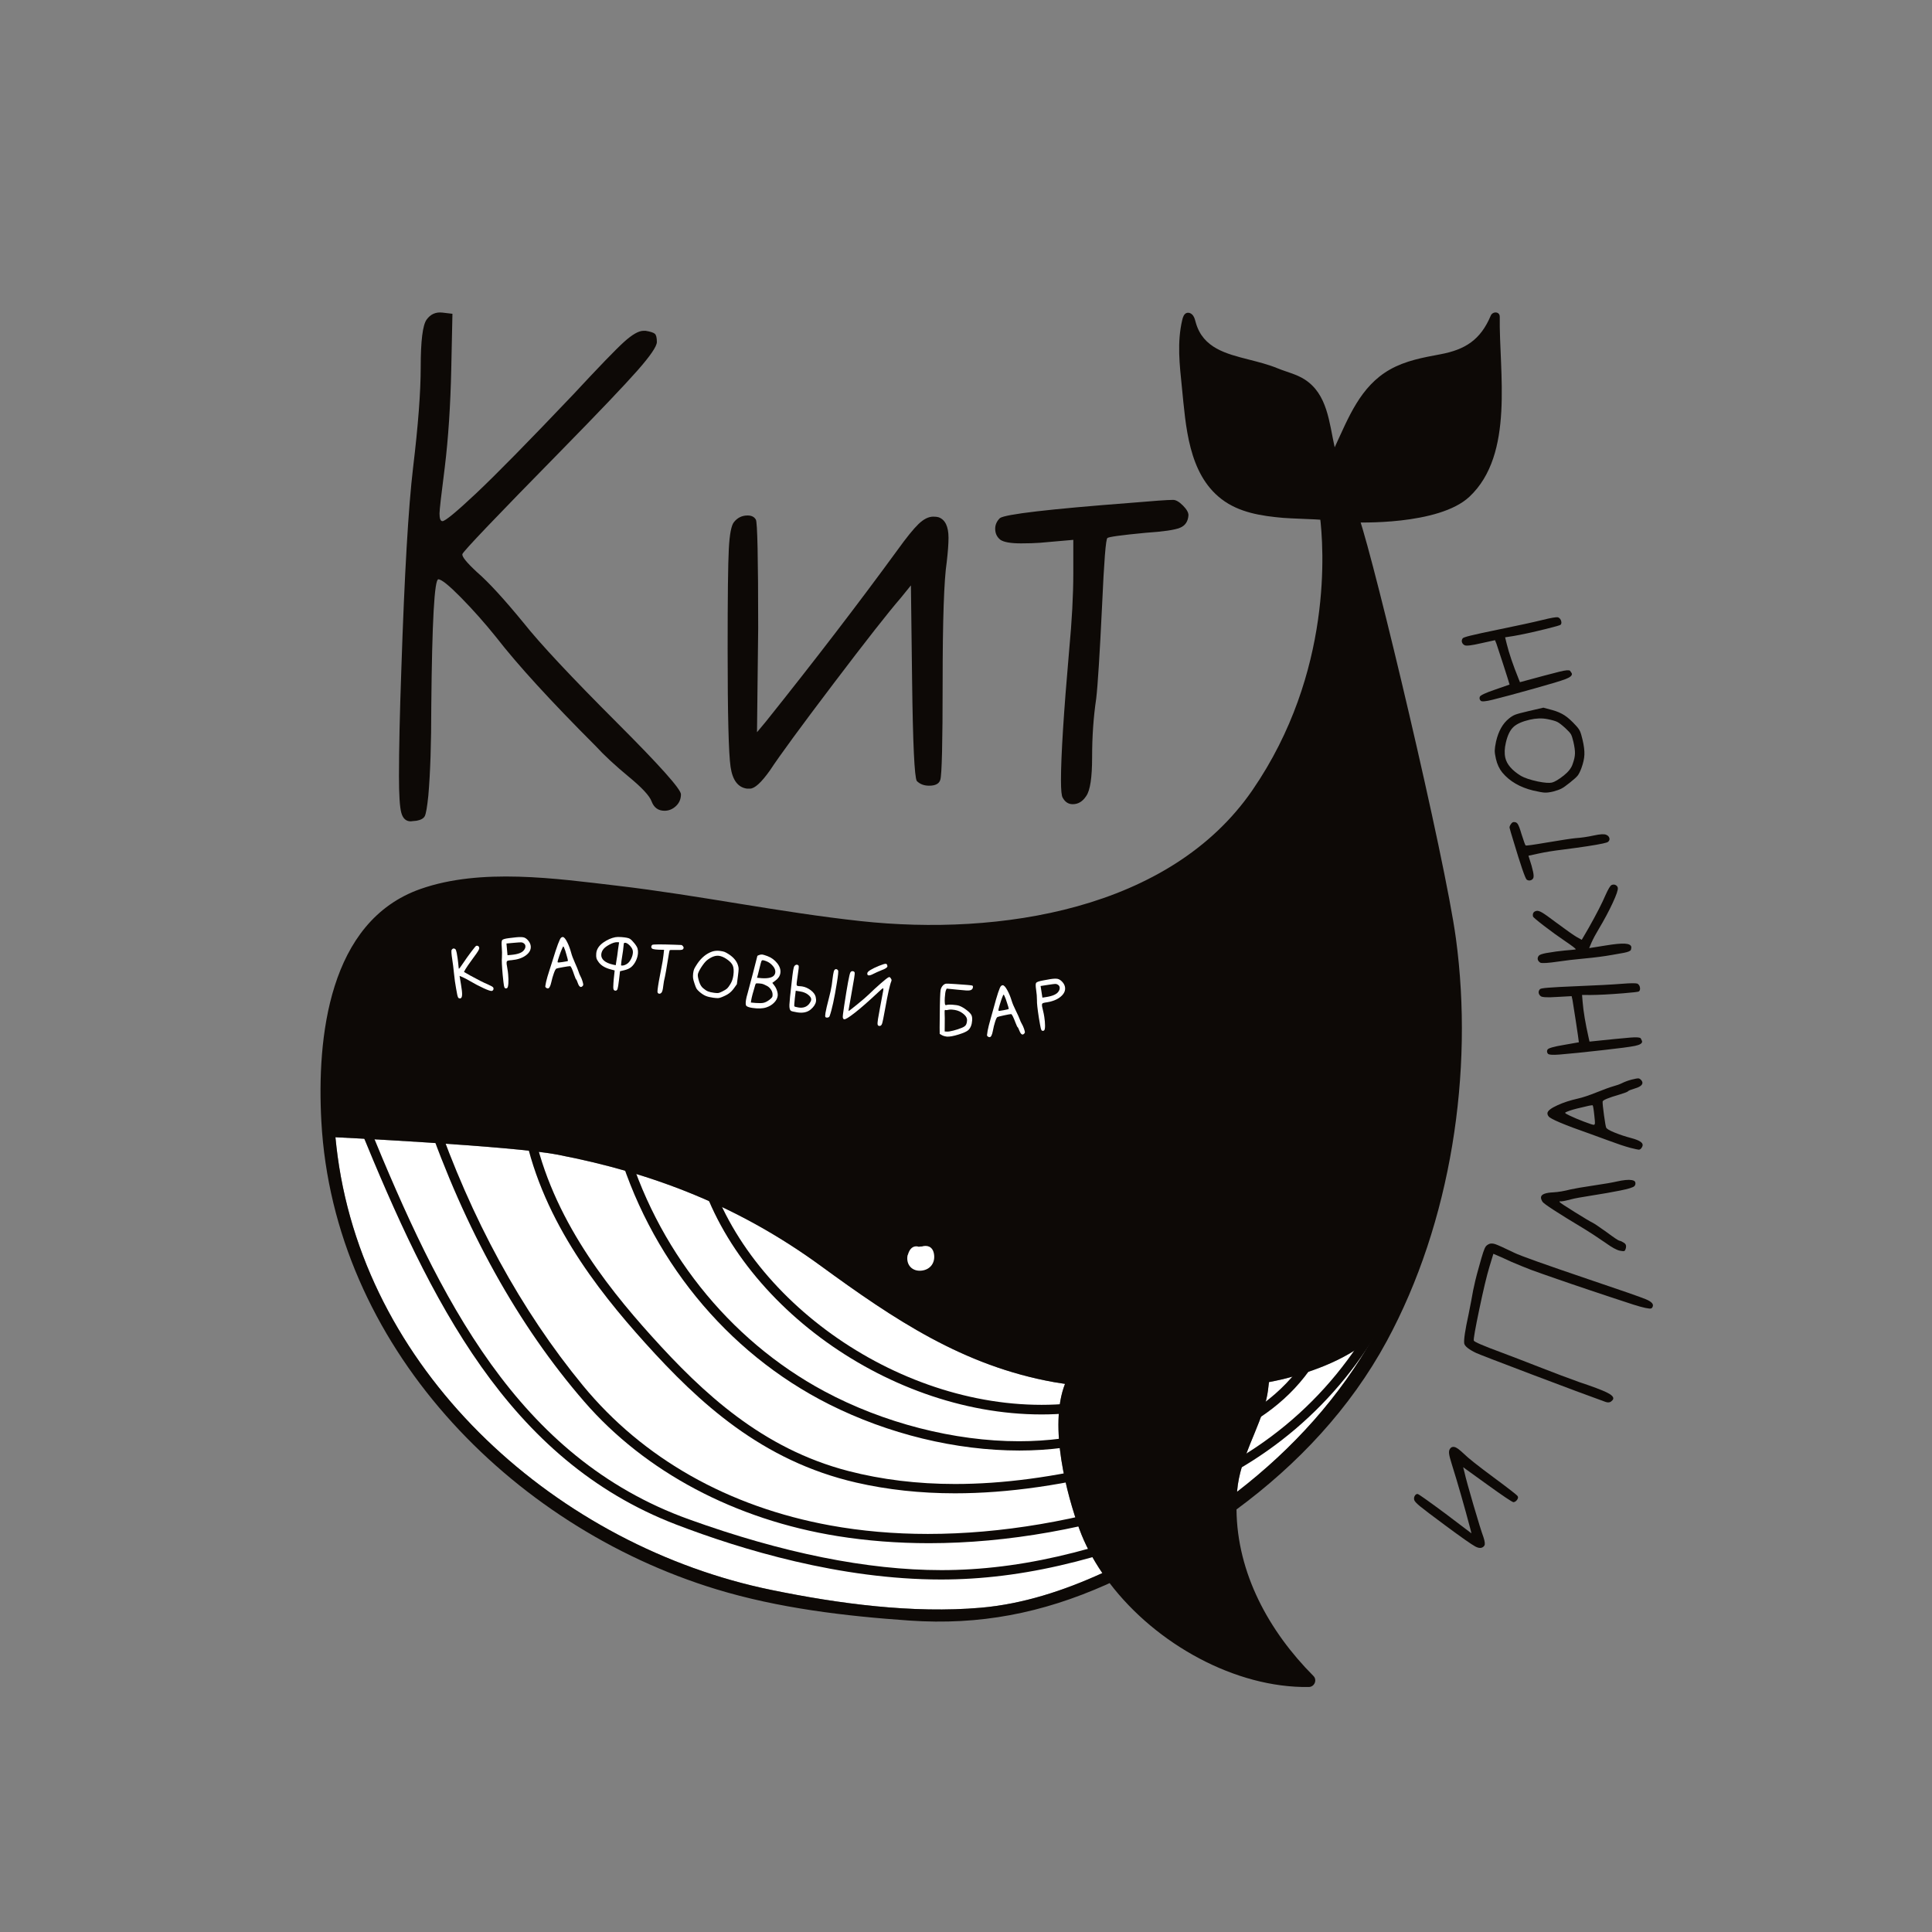 <?xml version="1.0" encoding="UTF-8" standalone="no"?> <svg xmlns:dc="http://purl.org/dc/elements/1.1/" xmlns:cc="http://creativecommons.org/ns#" xmlns:rdf="http://www.w3.org/1999/02/22-rdf-syntax-ns#" xmlns:svg="http://www.w3.org/2000/svg" xmlns="http://www.w3.org/2000/svg" viewBox="0 0 1889.76 1889.76" height="1889.76" width="1889.76" xml:space="preserve" id="svg2"><rect x="0" y="0" width="1889.76" height="1889.76" fill="#808080" stroke="none"/>  <defs id="defs6"> <clipPath id="clipPath18" clipPathUnits="userSpaceOnUse"> <path id="path16" d="M 0,1417.323 H 1417.323 V 0 H 0 Z"></path> </clipPath> </defs> <g transform="matrix(1.333,0,0,-1.333,0,1889.76)" id="g10"> <g id="g12"> <g clip-path="url(#clipPath18)" id="g14"> <g transform="translate(313.025,1183.114)" id="g20"> <path id="path22" style="fill:#0d0906;fill-opacity:1;fill-rule:nonzero;stroke:none" d="m 0,0 c 2.871,4.025 6.749,5.747 11.642,5.175 l 7.326,-0.863 -0.863,-40.521 c -0.578,-26.723 -2.156,-50.723 -4.741,-71.984 -2.585,-20.118 -3.878,-31.469 -3.878,-34.054 0,-3.739 0.711,-5.604 2.156,-5.604 2.003,0 10.197,6.749 24.567,20.261 14.656,13.793 38.508,38.074 71.56,72.847 18.677,20.113 31.034,32.904 37.067,38.365 6.039,5.456 10.779,8.189 14.228,8.189 h 1.721 c 3.449,-0.577 5.673,-1.292 6.685,-2.156 1.001,-0.858 1.509,-2.876 1.509,-6.033 0,-3.167 -4.745,-10.128 -14.227,-20.907 -9.481,-10.773 -28.306,-30.536 -56.469,-59.271 -47.418,-48.28 -71.412,-73.43 -71.985,-75.437 -0.582,-1.722 3.015,-6.181 10.774,-13.359 8.332,-7.188 19.684,-19.55 34.054,-37.073 12.071,-15.233 35.059,-39.805 68.97,-73.71 31.039,-31.04 46.554,-48.424 46.554,-52.158 0,-3.449 -1.224,-6.32 -3.661,-8.623 -2.447,-2.299 -5.249,-3.449 -8.406,-3.449 -4.602,0 -7.76,2.304 -9.486,6.897 -1.441,4.03 -7.045,10.063 -16.812,18.104 -10.059,8.337 -18.105,15.801 -24.138,22.417 -33.052,33.042 -57.481,59.769 -73.282,80.178 -8.337,10.344 -16.886,19.969 -25.647,28.878 -8.771,8.904 -14.301,13.364 -16.595,13.364 -2.876,0 -4.603,-31.034 -5.175,-93.108 0,-27.305 -0.72,-49.144 -2.156,-65.522 -0.858,-8.332 -1.721,-13.363 -2.584,-15.085 -0.864,-1.727 -2.876,-2.871 -6.034,-3.448 -0.582,0 -1.366,-0.069 -2.373,-0.217 -1.011,-0.143 -1.657,-0.217 -1.938,-0.217 -3.449,0 -5.752,2.086 -6.897,6.25 -1.154,4.168 -1.726,13.147 -1.726,26.94 0,19.54 0.572,45.547 1.726,78.022 2.294,69.833 5.17,119.258 8.623,148.285 3.73,31.039 5.599,55.611 5.599,73.715 0,19.249 1.436,30.887 4.312,34.912"></path> </g> <g transform="translate(538.668,1034.689)" id="g24"> <path id="path26" style="fill:#0d0906;fill-opacity:1;fill-rule:nonzero;stroke:none" d="m 0,0 c 2.585,3.157 5.885,4.741 9.916,4.741 2.871,0 4.883,-1.012 6.033,-3.019 1.144,-1.441 1.726,-28.02 1.726,-79.744 l -0.863,-76.301 6.467,7.76 c 35.627,44.541 67.816,86.497 96.556,125.869 6.606,9.195 11.781,15.588 15.52,19.184 3.729,3.587 7.326,5.387 10.774,5.387 1.727,0 3.019,-0.148 3.882,-0.429 4.884,-1.726 7.326,-6.758 7.326,-15.09 0,-4.312 -0.429,-10.202 -1.292,-17.671 -2.013,-13.22 -3.02,-42.676 -3.02,-88.367 0,-44.26 -0.577,-68.111 -1.721,-71.56 -0.864,-2.875 -3.596,-4.306 -8.189,-4.306 -3.74,0 -6.759,1.144 -9.052,3.448 -1.727,2.866 -2.876,27.438 -3.449,73.711 l -0.863,69.828 -7.331,-9.052 c -9.2,-10.631 -25.721,-31.681 -49.568,-63.149 -23.856,-31.468 -39.376,-52.661 -46.558,-63.583 -6.325,-8.909 -11.204,-13.359 -14.657,-13.359 H 9.486 c -6.615,0.858 -10.635,6.176 -12.071,15.949 -1.44,9.763 -2.156,38.503 -2.156,86.211 0,38.217 0.281,62.784 0.864,73.711 C -3.305,-8.914 -2.013,-2.304 0,0"></path> </g> <g transform="translate(829.832,1048.697)" id="g28"> <path id="path30" style="fill:#0d0906;fill-opacity:1;fill-rule:nonzero;stroke:none" d="m 0,0 c 16.659,1.436 26.866,2.156 30.605,2.156 h 0.429 c 2.008,0 4.376,-1.367 7.114,-4.095 2.728,-2.733 4.094,-5.106 4.094,-7.113 -0.291,-4.598 -2.372,-7.691 -6.25,-9.265 -3.882,-1.583 -12.288,-2.802 -25.218,-3.665 -18.105,-1.727 -27.448,-3.019 -28.02,-3.882 -1.15,-0.578 -2.442,-16.96 -3.878,-49.139 -1.726,-35.928 -3.167,-58.773 -4.311,-68.541 -2.013,-13.507 -3.019,-27.877 -3.019,-43.106 0,-14.942 -1.441,-24.428 -4.307,-28.449 -2.59,-4.025 -5.895,-6.033 -9.915,-6.033 -3.168,0 -5.604,1.573 -7.331,4.741 -0.858,1.144 -1.293,5.456 -1.293,12.929 0,17.819 2.008,49.716 6.039,95.698 2.002,21.262 3.014,40.086 3.014,56.469 v 24.138 l -24.572,-2.156 c -3.735,-0.286 -8.337,-0.429 -13.793,-0.429 -7.474,0 -12.501,0.863 -15.086,2.585 -2.585,2.008 -3.877,4.741 -3.877,8.189 0,2.871 1.144,5.456 3.448,7.76 C -92.106,-8.337 -60.066,-4.598 0,0"></path> </g> <g transform="translate(907.753,323.023)" id="g32"> <path id="path34" style="fill:#ffffff;fill-opacity:1;fill-rule:nonzero;stroke:none" d="m 0,0 c 0.018,0.25 0.018,0.493 0.043,0.741 2.165,24.566 15.875,44.021 21.478,67.386 0.945,3.927 1.454,8.107 1.88,12.35 3.276,0.693 6.588,1.268 9.827,2.064 23.631,5.803 49.48,15.561 67.423,32.077 C 75.438,69.735 41.242,31.843 0,0"></path> </g> <g transform="translate(719.852,237.962)" id="g36"> <path id="path38" style="fill:#ffffff;fill-opacity:1;fill-rule:nonzero;stroke:none" d="m 0,0 c -50.201,-4.396 -104.623,2.943 -153.828,13.032 -155.494,31.889 -296.359,156.445 -318.27,318.189 -0.61,4.506 -1.147,9.194 -1.618,14.002 0,0 128.746,-6.263 162.461,-12.688 71.703,-13.665 134.629,-38.609 193.719,-81.728 53.809,-39.264 104.455,-73.413 171.327,-85.335 2.591,-0.461 5.238,-0.81 7.847,-1.233 C 49.419,132.969 63.17,82.369 72.129,57.805 76.233,46.56 82.03,35.709 89.036,25.404 60.556,12.41 30.604,2.682 0,0"></path> </g> <g transform="translate(907.753,323.023)" id="g40"> <path id="path42" style="fill:#0d0906;fill-opacity:1;fill-rule:nonzero;stroke:none" d="m 0,0 c 0.018,0.25 0.018,0.493 0.043,0.741 2.165,24.566 15.875,44.021 21.478,67.386 0.945,3.927 1.454,8.107 1.88,12.35 3.276,0.693 6.588,1.268 9.827,2.064 23.631,5.803 49.48,15.561 67.423,32.077 C 75.438,69.735 41.242,31.843 0,0 m -187.901,-85.062 c -50.201,-4.395 -104.623,2.943 -153.828,13.033 -155.494,31.888 -296.359,156.444 -318.27,318.189 -0.61,4.505 -1.147,9.193 -1.619,14.001 0,0 128.747,-6.263 162.462,-12.688 71.703,-13.665 134.629,-38.609 193.719,-81.728 53.809,-39.264 104.455,-73.413 171.327,-85.335 2.591,-0.461 5.238,-0.81 7.847,-1.233 -12.219,-31.27 1.532,-81.87 10.49,-106.433 4.105,-11.246 9.902,-22.097 16.908,-32.402 -28.48,-12.994 -58.432,-22.722 -89.036,-25.404 M 11.292,514.895 c -60.595,-88.184 -186.205,-107.085 -287.241,-96.163 -59.802,6.466 -118.756,18.932 -178.49,25.944 -45.518,5.345 -100.365,13.251 -144.744,-2.338 -67.562,-23.731 -76.123,-109.312 -72.763,-170.603 8.958,-163.451 137.725,-296.936 289.803,-343.258 45.579,-13.881 94.399,-19.7 141.796,-22.974 51.506,-3.558 97.144,5.398 144.25,26.305 0.86,0.381 1.712,0.802 2.568,1.188 34.154,-44.921 92.582,-77.09 146.207,-76.236 4.085,0.065 6.278,5.148 3.348,8.088 -32.722,32.851 -56.04,75.478 -56.452,122.185 44.834,33.045 83.462,74.065 110.175,123.346 47.3,87.271 64.068,197.676 50.839,295.572 -8.046,59.522 -59.57,275.818 -71.047,308.765 l -28.753,1.147 c 2.74,-21.846 9.945,-114.468 -49.496,-200.968"></path> </g> <g transform="translate(1078.232,1053.169)" id="g44"> <path id="path46" style="fill:#0d0906;fill-opacity:1;fill-rule:nonzero;stroke:none" d="m 0,0 c 33.304,31.2 21.663,91.787 22.268,132.009 0.062,4.1 -5.231,4.154 -6.602,0.894 C 8.172,115.13 -3.027,107.961 -21.328,104.536 -34.072,102.151 -46.762,99.86 -58.213,93.411 -80.145,81.054 -88.786,57.926 -98.86,36.264 c -4.094,18.307 -5.236,39.142 -22.214,49.919 -5.958,3.782 -12.967,5.313 -19.448,7.975 -6.936,2.852 -14.24,4.684 -21.488,6.542 -16.342,4.193 -33.39,8.331 -38.711,26.889 -0.512,1.794 -0.899,3.677 -1.953,5.216 -1.053,1.54 -3.02,2.653 -4.79,2.055 -2.003,-0.68 -2.764,-3.057 -3.249,-5.115 -3.903,-16.508 -1.933,-33.012 -0.243,-49.597 2.86,-28.056 4.618,-63.001 28.924,-81.777 12.973,-10.024 29.377,-12.453 45.24,-13.866 5.473,-0.488 24.48,-1.007 29.956,-1.519 0,0 0.212,-1.194 0.488,-3.413 l 20.4,-0.815 c -0.395,1.124 -0.743,2.052 -0.995,2.548 C -82.268,-19.062 -22.45,-21.038 0,0"></path> </g> <g transform="translate(685.309,497.733)" id="g48"> <path id="path50" style="fill:#ffffff;fill-opacity:1;fill-rule:nonzero;stroke:none" d="m 0,0 c -0.984,5.326 -4.962,6.46 -8.863,5.29 -0.745,0.022 -1.5,-0.037 -2.247,-0.206 -0.68,0.224 -1.384,0.357 -2.13,0.319 -3.293,-0.168 -4.999,-3.143 -5.808,-6.003 -0.162,-0.266 -0.301,-0.564 -0.363,-0.944 -1.088,-6.66 3.486,-11.616 10.28,-10.895 C -2.53,-11.738 1.19,-6.436 0,0"></path> </g> <g transform="translate(690.502,258.658)" id="g52"> <path id="path54" style="fill:#0d0906;fill-opacity:1;fill-rule:nonzero;stroke:none" d="m 0,0 c -73.847,0 -146.463,21.939 -194.382,40.338 -123.72,47.524 -180.323,164.614 -231.965,290.681 -0.4,0.964 -0.369,1.795 0.089,2.474 0.57,0.85 1.769,1.402 3.057,1.402 0.794,0 2.722,-0.229 3.592,-2.34 51.623,-126.036 108.411,-242.93 234.611,-288.398 68.658,-24.73 130.97,-37.273 185.209,-37.273 1.763,0 3.519,0.012 5.277,0.038 59.231,0.906 120.522,16.552 198.747,50.742 0.508,0.221 1.022,0.335 1.529,0.335 1.96,0 3.521,-1.675 3.845,-3.228 0.196,-0.92 0.064,-2.164 -1.63,-2.907 C 128.079,16.934 65.62,0.952 5.45,0.044 3.636,0.012 1.822,0 0,0"></path> </g> <g transform="translate(681.697,285.298)" id="g56"> <path id="path58" style="fill:#0d0906;fill-opacity:1;fill-rule:nonzero;stroke:none" d="m 0,0 c -23.018,0 -45.585,1.75 -67.079,5.195 -75.166,12.061 -141.204,47.132 -185.943,98.743 -48.401,55.835 -87.494,126.219 -116.203,209.196 -0.356,1.021 -0.273,1.903 0.241,2.632 0.616,0.858 1.816,1.416 3.065,1.416 0.761,0 2.62,-0.229 3.363,-2.38 26.62,-76.898 63.17,-143.906 108.638,-199.159 44.036,-53.52 106.788,-88.997 181.478,-102.6 22.783,-4.148 46.859,-6.249 71.564,-6.249 53.678,0 110.384,9.632 168.542,28.619 70.65,23.074 126.309,69.033 160.954,132.894 0.749,1.383 1.82,1.675 2.589,1.675 1.274,0 2.638,-0.8 3.311,-1.935 0.425,-0.711 0.767,-1.86 0,-3.286 C 300.712,102.453 245.047,55.151 177.778,31.568 118.885,10.918 57.409,0 0.006,0 Z"></path> </g> <g transform="translate(700.704,321.904)" id="g60"> <path id="path62" style="fill:#0d0906;fill-opacity:1;fill-rule:nonzero;stroke:none" d="m 0,0 c -25.294,0 -49.631,2.639 -72.344,7.854 -69.356,15.9 -115.472,58.654 -154.972,102.479 -35.527,39.424 -77.825,93.287 -89.663,160.454 -0.247,1.402 0.267,2.373 0.743,2.943 0.767,0.914 1.973,1.479 3.158,1.479 0.844,0 2.316,-0.305 2.672,-2.348 11.673,-66.215 53.089,-118.987 87.861,-157.566 37.59,-41.702 81.1,-82.552 144.422,-98.946 24.355,-6.311 50.665,-9.509 78.205,-9.509 35.027,0 72.567,4.986 114.755,15.244 68.29,16.597 127.032,35.433 154.293,98.032 0.489,1.129 1.262,1.701 2.29,1.701 1.181,0 2.475,-0.761 3.217,-1.904 0.508,-0.761 0.964,-1.998 0.293,-3.533 C 247.807,54.086 190.602,34.603 129.372,18.645 81.257,6.097 38.942,0 0.006,0 Z"></path> </g> <g transform="translate(748.013,353.295)" id="g64"> <path id="path66" style="fill:#0d0906;fill-opacity:1;fill-rule:nonzero;stroke:none" d="m 0,0 c -46.567,0 -96.192,12.067 -139.726,33.968 -75.421,37.939 -132.367,107.953 -156.234,192.092 -0.305,1.065 -0.158,1.991 0.418,2.766 0.667,0.876 1.878,1.44 3.09,1.44 0.737,0 2.519,-0.235 3.135,-2.392 22.515,-79.392 75.757,-146.578 146.07,-184.332 C -99.782,20.2 -47.69,6.814 -0.329,6.814 c 42.716,0 81.226,10.754 111.373,31.099 0.585,0.394 1.168,0.597 1.738,0.597 1.282,0 2.513,-1.071 2.983,-2.607 0.177,-0.597 0.621,-2.658 -1.396,-4.016 C 83.466,11.028 43.916,0 0.014,0 Z"></path> </g> <g transform="translate(764.21,379.776)" id="g68"> <path id="path70" style="fill:#0d0906;fill-opacity:1;fill-rule:nonzero;stroke:none" d="m 0,0 c -115.631,0.006 -232.32,87.152 -254.81,190.29 -0.235,1.091 -0.026,2.087 0.615,2.881 0.723,0.9 1.922,1.458 3.121,1.458 0.876,0 2.411,-0.303 2.861,-2.378 C -226.318,91.865 -112.623,7.055 0.064,7.055 h 0.02 c 27.064,0 52.505,4.911 75.598,14.598 0.45,0.19 0.876,0.286 1.268,0.286 1.466,0 2.259,-1.357 2.494,-2.525 0.33,-1.637 -0.235,-3.667 -2.239,-4.505 C 53.61,5.012 27.643,0 0.02,0 Z"></path> </g> <g transform="translate(1037.732,317.057)" id="g72"> <path id="path74" style="fill:#0d0906;fill-opacity:1;fill-rule:nonzero;stroke:none" d="M 0,0 C -0.312,1.24 -0.097,2.365 0.655,3.38 1.191,4.101 1.82,4.422 2.541,4.339 3.117,4.356 9.917,-0.448 22.942,-10.089 l 19.052,-14.44 -0.748,3.077 c -4.576,17.272 -9.143,33.198 -13.702,47.77 -1.081,3.38 -1.727,5.873 -1.934,7.486 -0.211,1.605 0.009,2.849 0.651,3.715 0.321,0.435 0.598,0.734 0.831,0.896 1.345,0.91 3.068,0.589 5.165,-0.967 1.086,-0.8 2.488,-2.009 4.207,-3.617 C 39.418,30.859 46.649,25.118 58.153,16.599 69.301,8.352 75.196,3.763 75.85,2.831 76.413,2.079 76.268,1.121 75.411,-0.035 74.712,-0.976 73.864,-1.521 72.857,-1.67 71.811,-1.569 65.41,2.717 53.651,11.196 L 35.905,23.997 36.82,20.463 c 0.962,-4.299 3.182,-12.383 6.664,-24.252 3.477,-11.873 5.921,-19.729 7.332,-23.571 1.064,-3.253 1.275,-5.314 0.633,-6.185 l -0.4,-0.54 c -1.45,-1.504 -3.539,-1.526 -6.268,-0.066 -2.726,1.455 -10.098,6.633 -22.107,15.526 C 13.051,-11.504 6.915,-6.853 4.273,-4.673 1.631,-2.492 0.207,-0.936 0,0"></path> </g> <g transform="translate(1085.313,488.337)" id="g76"> <path id="path78" style="fill:#0d0906;fill-opacity:1;fill-rule:nonzero;stroke:none" d="m 0,0 c 1.279,4.699 2.277,8.115 2.989,10.251 0.765,2.308 1.433,3.816 2.005,4.528 0.571,0.712 1.411,1.31 2.518,1.793 1.196,0.458 2.691,0.387 4.484,-0.211 1.794,-0.597 6.493,-2.734 14.093,-6.404 4.33,-2.106 22.221,-8.489 53.683,-19.158 24.401,-8.22 38.582,-13.156 42.538,-14.805 3.956,-1.653 5.693,-3.345 5.214,-5.081 -0.031,-0.088 -0.062,-0.172 -0.088,-0.255 -0.255,-0.77 -0.655,-1.258 -1.196,-1.455 -0.541,-0.198 -1.943,-0.062 -4.207,0.404 -2.264,0.47 -5.218,1.288 -8.862,2.453 -3.644,1.169 -9.095,2.963 -16.357,5.376 L 80.8,-17.227 c -2.818,0.936 -7.297,2.453 -13.429,4.545 -6.137,2.088 -10.075,3.446 -11.812,4.075 -1.736,0.624 -4.668,1.644 -8.796,3.068 -4.128,1.424 -6.967,2.44 -8.519,3.051 -1.552,0.611 -3.794,1.499 -6.73,2.668 -2.932,1.165 -5.495,2.233 -7.684,3.2 -2.194,0.968 -4.642,2.093 -7.346,3.372 L 10.502,9.315 7.561,-0.382 C 5.627,-6.761 3.174,-17.043 0.202,-31.237 c -2.971,-14.194 -4.33,-21.9 -4.07,-23.122 0.255,-0.941 7.103,-3.886 20.541,-8.836 6.832,-2.563 16.023,-6.097 27.567,-10.603 11.548,-4.51 21.307,-8.189 29.276,-11.033 9.821,-3.271 16.551,-5.794 20.182,-7.574 3.626,-1.776 5.2,-3.394 4.716,-4.845 -0.197,-0.597 -0.738,-1.226 -1.622,-1.881 -0.998,-0.712 -2.303,-0.796 -3.925,-0.255 -11.276,4.04 -29.255,10.739 -53.942,20.098 -24.682,9.359 -38.31,14.607 -40.872,15.746 -5.407,2.558 -8.383,4.879 -8.928,6.959 -0.427,2.703 0.641,9.89 3.2,21.566 0.681,3.187 1.327,6.483 1.938,9.886 0.611,3.402 1.073,5.925 1.385,7.578 0.317,1.653 0.826,3.974 1.539,6.963 C -2.106,-7.6 -1.165,-4.071 0,0"></path> </g> <g transform="translate(1131.848,535.851)" id="g80"> <path id="path82" style="fill:#0d0906;fill-opacity:1;fill-rule:nonzero;stroke:none" d="m 0,0 c -0.862,1.42 -1.218,2.576 -1.073,3.464 0.339,2.04 3.359,3.187 9.056,3.433 3.684,0.216 7.908,0.932 12.669,2.154 3.037,0.686 8.62,1.635 16.757,2.853 8.136,1.209 13.82,2.189 17.047,2.936 4.928,1.104 8.589,1.46 10.985,1.064 1.688,-0.277 2.594,-0.883 2.712,-1.815 0.194,-1.038 -0.039,-1.908 -0.703,-2.62 C 66.562,10.519 63.054,9.434 56.917,8.207 50.79,6.981 43.884,5.772 36.2,4.576 28.525,3.376 23.535,2.462 21.245,1.838 16.761,0.659 14.075,0.145 13.188,0.29 c -0.708,0.119 -0.88,-0.083 -0.51,-0.598 0.373,-0.518 4.092,-2.98 11.169,-7.385 7.073,-4.404 11.377,-6.963 12.902,-7.666 1.35,-0.681 4.757,-2.976 10.225,-6.888 5.53,-4.106 8.691,-6.225 9.491,-6.357 0.888,-0.145 1.991,-0.646 3.31,-1.503 1.244,-0.752 1.749,-1.838 1.516,-3.258 l -0.109,-0.668 c -0.22,-0.787 -0.427,-1.323 -0.607,-1.609 -0.185,-0.29 -0.444,-0.474 -0.778,-0.558 -0.334,-0.083 -0.901,-0.057 -1.697,0.075 l -1.2,0.198 c -2.308,0.382 -5.992,2.4 -11.047,6.062 -6.312,4.325 -11.332,7.618 -15.069,9.877 C 11.271,-8.286 1.011,-1.626 0,0"></path> </g> <g transform="translate(1160.258,604.963)" id="g84"> <path id="path86" style="fill:#0d0906;fill-opacity:1;fill-rule:nonzero;stroke:none" d="m 0,0 c -4.453,-0.989 -7.873,-1.978 -10.256,-2.958 -1.006,-0.414 -1.516,-0.708 -1.525,-0.888 -0.013,-0.361 1.174,-1.082 3.561,-2.172 2.655,-1.279 6.022,-2.699 10.101,-4.26 4.08,-1.564 6.524,-2.36 7.337,-2.395 0.536,-0.022 0.826,0.461 0.866,1.45 0.026,0.629 -0.123,2.44 -0.453,5.425 C 9.113,-0.822 8.673,1.675 8.313,1.692 7.323,1.732 4.554,1.169 0,0 m -23.913,-6.462 c -0.598,0.747 -0.884,1.525 -0.853,2.334 0.07,1.706 2.584,3.68 7.539,5.913 4.132,1.903 9.064,3.503 14.792,4.804 3.455,0.756 8.044,2.286 13.768,4.576 5.727,2.286 9.728,3.746 12.005,4.379 2.641,0.703 4.927,1.529 6.857,2.488 1.934,0.958 4.22,1.789 6.862,2.492 2.457,0.62 4.088,0.915 4.901,0.884 0.629,-0.027 1.288,-0.413 1.979,-1.161 0.69,-0.751 1.019,-1.486 0.993,-2.202 -0.066,-1.622 -1.969,-2.985 -5.71,-4.097 -2.919,-0.87 -4.524,-1.525 -4.809,-1.965 -0.29,-0.439 -2.392,-1.253 -6.317,-2.448 -8.207,-2.37 -12.33,-4.093 -12.375,-5.17 -0.052,-1.349 0.286,-4.677 1.016,-9.979 0.73,-5.297 1.262,-8.316 1.591,-9.051 0.326,-0.914 2.392,-2.145 6.203,-3.697 3.811,-1.551 7.943,-2.914 12.401,-4.088 5.53,-1.485 8.251,-3.173 8.176,-5.059 -0.031,-0.721 -0.378,-1.521 -1.046,-2.392 -0.567,-0.699 -1.209,-1.033 -1.93,-1.002 -0.453,0.018 -2.462,0.457 -6.031,1.328 -4.277,1.16 -9.588,2.932 -15.935,5.31 -6.343,2.374 -10.717,3.969 -13.117,4.787 -19.276,6.73 -29.598,11.069 -30.96,13.016"></path> </g> <g transform="translate(1130.621,686.651)" id="g88"> <path id="path90" style="fill:#0d0906;fill-opacity:1;fill-rule:nonzero;stroke:none" d="m 0,0 c -0.958,0.734 -1.486,1.64 -1.574,2.717 -0.07,0.896 0.268,1.736 1.016,2.523 0.422,0.391 2.382,0.734 5.881,1.015 4.577,0.37 11.232,0.721 19.962,1.068 15.759,0.638 27.18,1.24 34.266,1.812 C 65.837,9.64 69.626,9.675 70.923,9.24 72.066,8.519 72.694,7.438 72.809,6.005 72.905,4.835 72.611,4 71.929,3.495 71.411,3.183 67.564,2.739 60.386,2.158 50.605,1.372 42.644,0.954 36.508,0.91 l -6.238,0.04 0.404,-4.981 c 0.572,-7.091 2.049,-15.913 4.436,-26.467 l 0.633,-2.792 18.273,1.877 c 3.491,0.369 7.438,0.734 11.834,1.09 4.488,0.361 6.985,0.159 7.499,-0.615 0.642,-1.213 0.972,-1.952 0.994,-2.224 0.114,-1.433 -1.627,-2.524 -5.223,-3.266 -3.6,-0.743 -11.442,-1.781 -23.526,-3.113 -13.873,-1.573 -24.489,-2.655 -31.848,-3.248 -5.117,-0.409 -7.979,-0.189 -8.59,0.664 -0.703,0.936 -0.782,1.921 -0.237,2.962 0.55,1.038 4.431,2.163 11.649,3.376 l 11.354,2 -0.008,0.137 c -0.101,1.253 -0.871,6.567 -2.304,15.935 -1.433,9.367 -2.215,14.361 -2.356,14.985 L 22.621,0.062 12.102,-0.514 C 5.095,-0.989 1.064,-0.818 0,0"></path> </g> <g transform="translate(1130.217,711.294)" id="g92"> <path id="path94" style="fill:#0d0906;fill-opacity:1;fill-rule:nonzero;stroke:none" d="m 0,0 c -1.055,0.712 -1.666,1.512 -1.837,2.396 -0.189,0.971 0.092,1.894 0.835,2.773 0.606,0.669 2.365,1.284 5.284,1.851 0.707,0.136 3.195,0.528 7.473,1.174 1.872,0.268 3.916,0.505 6.123,0.703 2.211,0.198 3.987,0.361 5.341,0.484 1.349,0.123 2.202,0.22 2.554,0.29 0.18,0.035 0.259,0.097 0.242,0.185 -0.101,0.527 -2.581,2.43 -7.434,5.71 -5.275,3.565 -10.554,7.38 -15.834,11.447 -5.283,4.066 -7.974,6.36 -8.079,6.892 -0.444,2.299 0.439,3.662 2.646,4.088 0.976,0.189 2.37,-0.25 4.181,-1.323 1.811,-1.068 5.081,-3.393 9.807,-6.972 8.035,-5.96 13.187,-9.596 15.456,-10.897 l 3.692,-2.035 5.06,8.682 c 5.802,10.295 9.926,18.339 12.383,24.133 1.987,4.418 3.437,6.857 4.361,7.31 0.158,0.123 0.501,0.238 1.033,0.339 0.795,0.153 1.56,0.004 2.29,-0.453 0.73,-0.453 1.169,-1.077 1.323,-1.873 0.277,-1.415 -0.976,-5.121 -3.758,-11.112 -2.783,-5.996 -6.216,-12.419 -10.3,-19.259 -2.088,-3.433 -3.837,-6.708 -5.253,-9.82 l -1.692,-4.044 12.009,1.912 c 6.488,1.073 11.192,1.525 14.111,1.358 2.923,-0.167 4.519,-0.958 4.791,-2.369 C 66.896,11.126 66.804,10.418 66.531,9.451 66.246,8.572 64.509,7.82 61.327,7.205 58.324,6.625 55.577,6.137 53.084,5.745 46.965,4.651 40.059,3.75 32.358,3.038 24.652,2.321 18.401,1.591 13.592,0.844 5.745,-0.308 1.213,-0.589 0,0"></path> </g> <g transform="translate(1110.44,800.873)" id="g96"> <path id="path98" style="fill:#0d0906;fill-opacity:1;fill-rule:nonzero;stroke:none" d="m 0,0 c -1.547,5.007 -2.448,8.08 -2.699,9.223 l -0.026,0.136 c -0.137,0.611 0.123,1.428 0.778,2.448 0.655,1.016 1.288,1.592 1.903,1.728 1.429,0.215 2.514,-0.216 3.253,-1.297 0.743,-1.081 1.679,-3.574 2.805,-7.473 1.731,-5.429 2.751,-8.203 3.05,-8.321 0.255,-0.312 5.354,0.382 15.302,2.088 11.113,1.864 18.203,2.945 21.267,3.244 4.273,0.286 8.735,0.936 13.399,1.952 4.572,0.993 7.574,1.182 8.994,0.576 1.406,-0.528 2.242,-1.403 2.51,-2.634 0.211,-0.971 -0.11,-1.824 -0.967,-2.562 C 69.279,-1.231 67.986,-1.648 65.7,-2.15 60.245,-3.336 50.346,-4.844 36.002,-6.677 29.36,-7.477 23.531,-8.422 18.515,-9.513 l -7.389,-1.609 2.299,-7.38 c 0.338,-1.121 0.686,-2.523 1.05,-4.194 0.497,-2.286 0.568,-3.881 0.212,-4.787 -0.44,-0.927 -1.192,-1.503 -2.247,-1.736 -0.879,-0.189 -1.745,-0.013 -2.607,0.54 C 8.691,-27.641 5.411,-18.08 0,0"></path> </g> <g transform="translate(1105.011,872.895)" id="g100"> <path id="path102" style="fill:#0d0906;fill-opacity:1;fill-rule:nonzero;stroke:none" d="m 0,0 c -1.033,-4.308 -1.174,-8.084 -0.422,-11.328 1.121,-4.822 4.963,-9.245 11.535,-13.267 2.659,-1.508 6.761,-2.866 12.313,-4.075 4.936,-0.98 8.374,-1.244 10.303,-0.8 2.018,0.471 4.941,2.207 8.77,5.222 3.433,2.739 5.596,5.548 6.497,8.441 1.077,2.927 1.64,5.486 1.688,7.666 0.049,2.185 -0.334,5.029 -1.147,8.537 -0.611,2.633 -1.196,4.461 -1.758,5.486 -0.559,1.024 -1.838,2.461 -3.842,4.308 -2.708,2.514 -4.792,4.132 -6.256,4.857 -1.459,0.721 -3.93,1.42 -7.415,2.092 -3.961,0.743 -8.221,0.59 -12.784,-0.47 C 11.873,15.368 7.855,13.557 5.433,11.24 3.016,8.924 1.204,5.174 0,0 m -2.637,-22.098 c -2.203,2.721 -3.763,6.058 -4.678,10.005 -0.611,2.629 -0.901,4.686 -0.874,6.172 0.026,1.486 0.347,3.684 0.962,6.602 1.75,7.614 4.924,13.245 9.526,16.902 1.552,1.284 3.09,2.216 4.62,2.805 1.525,0.585 4.787,1.455 9.79,2.616 l 10.787,2.501 6.651,-1.785 c 3.455,-0.954 6.436,-2.251 8.941,-3.886 2.506,-1.635 5.315,-4.176 8.418,-7.614 1.354,-1.441 2.312,-2.791 2.88,-4.044 0.567,-1.253 1.2,-3.376 1.89,-6.356 0.998,-4.295 1.437,-7.891 1.323,-10.783 -0.114,-2.893 -0.849,-6.203 -2.202,-9.935 -0.915,-2.431 -1.798,-4.207 -2.647,-5.328 -0.848,-1.12 -2.756,-2.857 -5.723,-5.209 -2.721,-2.202 -4.805,-3.679 -6.251,-4.431 -1.442,-0.747 -3.468,-1.472 -6.079,-2.171 -2.629,-0.611 -4.739,-0.871 -6.335,-0.774 -1.591,0.092 -4.387,0.598 -8.392,1.517 -9.701,2.369 -17.236,6.769 -22.607,13.196"></path> </g> <g transform="translate(1074.701,944.218)" id="g104"> <path id="path106" style="fill:#0d0906;fill-opacity:1;fill-rule:nonzero;stroke:none" d="m 0,0 c -1.068,0.571 -1.732,1.38 -1.991,2.431 -0.216,0.87 -0.018,1.754 0.598,2.651 0.351,0.452 2.228,1.103 5.639,1.947 4.458,1.099 10.973,2.514 19.536,4.26 15.447,3.16 26.621,5.591 33.527,7.292 6.119,1.512 9.855,2.154 11.209,1.93 1.24,-0.527 2.036,-1.49 2.378,-2.888 0.282,-1.139 0.128,-2.009 -0.466,-2.62 C 69.973,14.612 66.246,13.552 59.252,11.829 49.726,9.482 41.937,7.789 35.883,6.761 L 29.725,5.798 30.921,0.95 c 1.701,-6.906 4.58,-15.377 8.629,-25.413 l 1.072,-2.655 17.733,4.791 c 3.389,0.924 7.227,1.917 11.508,2.976 4.37,1.077 6.871,1.275 7.5,0.598 0.83,-1.099 1.275,-1.776 1.336,-2.035 0.347,-1.398 -1.196,-2.756 -4.629,-4.062 -3.433,-1.314 -11.007,-3.6 -22.718,-6.857 -13.442,-3.776 -23.746,-6.55 -30.911,-8.317 -4.985,-1.231 -7.847,-1.473 -8.585,-0.726 -0.849,0.809 -1.086,1.772 -0.712,2.884 0.378,1.112 4.026,2.849 10.954,5.205 l 10.889,3.798 -0.036,0.132 c -0.299,1.222 -1.907,6.343 -4.826,15.359 -2.919,9.016 -4.497,13.82 -4.739,14.409 L 22.313,3.693 12.023,1.433 C 5.183,-0.163 1.178,-0.637 0,0"></path> </g> <g transform="translate(331.38,720.658)" id="g108"> <path id="path110" style="fill:#ffffff;fill-opacity:1;fill-rule:nonzero;stroke:none" d="M 0,0 C 0.374,0.563 0.8,0.897 1.27,0.989 1.789,1.095 2.281,0.95 2.752,0.554 c 0.36,-0.321 0.694,-1.257 1.011,-2.809 0.075,-0.378 0.29,-1.706 0.655,-3.983 0.149,-0.998 0.286,-2.083 0.4,-3.261 0.114,-1.179 0.206,-2.124 0.281,-2.845 0.071,-0.72 0.128,-1.178 0.163,-1.362 0.017,-0.097 0.053,-0.137 0.101,-0.128 0.281,0.057 1.288,1.385 3.015,3.987 1.878,2.827 3.891,5.658 6.04,8.493 2.146,2.831 3.359,4.277 3.645,4.334 1.222,0.247 1.951,-0.219 2.189,-1.393 0.105,-0.519 -0.123,-1.266 -0.69,-2.233 -0.563,-0.972 -1.79,-2.726 -3.675,-5.262 -3.148,-4.308 -5.064,-7.073 -5.75,-8.286 l -1.073,-1.978 4.651,-2.664 c 5.517,-3.051 9.82,-5.218 12.924,-6.506 2.365,-1.042 3.67,-1.807 3.917,-2.295 0.061,-0.083 0.127,-0.268 0.184,-0.549 0.084,-0.422 0.005,-0.831 -0.233,-1.222 -0.242,-0.391 -0.571,-0.629 -0.993,-0.717 -0.756,-0.149 -2.734,0.501 -5.943,1.961 -3.209,1.459 -6.647,3.266 -10.313,5.415 -1.838,1.099 -3.592,2.018 -5.258,2.761 l -2.162,0.888 1.068,-6.4 c 0.598,-3.456 0.857,-5.961 0.782,-7.517 -0.079,-1.561 -0.492,-2.418 -1.248,-2.567 -0.233,-0.049 -0.611,0 -1.13,0.14 -0.47,0.15 -0.875,1.073 -1.217,2.765 -0.321,1.6 -0.594,3.064 -0.814,4.392 C 2.673,-25.03 2.163,-21.351 1.75,-17.245 1.341,-13.139 0.923,-9.807 0.506,-7.244 -0.141,-3.068 -0.308,-0.651 0,0"></path> </g> <g transform="translate(384.346,725.493)" id="g112"> <path id="path114" style="fill:#ffffff;fill-opacity:1;fill-rule:nonzero;stroke:none" d="M 0,0 C -0.519,0.431 -1.143,0.664 -1.868,0.699 -2.594,0.73 -4.273,0.624 -6.906,0.387 l -5.807,-0.523 0.774,-8.607 2.87,0.259 c 4.779,0.431 7.856,1.6 9.227,3.508 0.783,0.985 1.126,1.978 1.033,2.985 C 1.121,-1.178 0.721,-0.514 0,0 m -10.968,3.785 c 2.954,0.36 4.814,0.576 5.579,0.646 2.633,0.237 4.505,0.176 5.622,-0.18 C 1.35,3.89 2.427,3.06 3.46,1.754 4.44,0.492 4.989,-0.809 5.112,-2.145 5.341,-4.682 4.141,-6.923 1.521,-8.866 c -2.62,-1.948 -6.132,-3.121 -10.528,-3.517 l -0.361,-0.031 -0.931,-0.083 c -1.003,-0.093 -1.662,-0.295 -1.97,-0.611 -0.308,-0.321 -0.417,-0.981 -0.33,-1.983 0.031,-0.338 0.251,-1.692 0.655,-4.066 0.172,-0.805 0.335,-2.066 0.488,-3.785 0.211,-2.347 0.26,-4.475 0.141,-6.387 -0.119,-1.917 -0.4,-3.064 -0.848,-3.442 -0.497,-0.383 -1.02,-0.431 -1.578,-0.141 -0.352,0.158 -0.625,0.765 -0.814,1.807 -0.189,1.042 -0.501,3.666 -0.923,7.873 -0.593,6.55 -0.782,10.801 -0.571,12.748 0.158,2.519 0.118,5.117 -0.123,7.798 -0.251,2.774 -0.137,4.458 0.338,5.055 0.479,0.598 2.097,1.069 4.866,1.416"></path> </g> <g transform="translate(415.684,717.005)" id="g116"> <path id="path118" style="fill:#ffffff;fill-opacity:1;fill-rule:nonzero;stroke:none" d="M 0,0 C -0.624,2.352 -1.222,4.154 -1.798,5.403 -2.04,5.93 -2.207,6.194 -2.299,6.194 -2.492,6.194 -2.853,5.548 -3.38,4.251 -4.009,2.813 -4.695,0.989 -5.438,-1.222 c -0.747,-2.207 -1.121,-3.525 -1.121,-3.961 0,-0.285 0.264,-0.431 0.796,-0.431 0.334,0 1.292,0.119 2.879,0.357 2.642,0.382 3.961,0.672 3.961,0.866 C 1.077,-3.864 0.721,-2.4 0,0 m -3.952,12.607 c 0.383,0.334 0.791,0.501 1.222,0.501 0.915,0 2.018,-1.296 3.31,-3.89 C 1.684,7.06 2.642,4.466 3.46,1.437 3.934,-0.387 4.849,-2.8 6.189,-5.803 c 1.346,-3.002 2.207,-5.103 2.59,-6.303 0.43,-1.394 0.923,-2.589 1.477,-3.6 0.549,-1.007 1.041,-2.211 1.472,-3.601 0.383,-1.296 0.576,-2.162 0.576,-2.593 0,-0.339 -0.193,-0.699 -0.576,-1.082 -0.387,-0.382 -0.769,-0.575 -1.156,-0.575 -0.862,0 -1.631,0.984 -2.303,2.954 -0.528,1.538 -0.91,2.378 -1.148,2.523 -0.241,0.145 -0.721,1.248 -1.442,3.314 -1.437,4.321 -2.444,6.484 -3.019,6.484 -0.721,0 -2.484,-0.25 -5.293,-0.756 -2.809,-0.501 -4.409,-0.848 -4.792,-1.042 -0.479,-0.189 -1.094,-1.318 -1.837,-3.38 -0.747,-2.066 -1.385,-4.299 -1.912,-6.699 -0.677,-2.976 -1.517,-4.467 -2.523,-4.462 -0.387,0 -0.818,0.167 -1.297,0.501 -0.387,0.29 -0.576,0.624 -0.576,1.011 0,0.237 0.193,1.319 0.58,3.24 0.528,2.303 1.358,5.174 2.488,8.607 1.13,3.429 1.886,5.794 2.273,7.09 3.174,10.419 5.266,16.01 6.277,16.779"></path> </g> <g transform="translate(462.055,723.906)" id="g120"> <path id="path122" style="fill:#ffffff;fill-opacity:1;fill-rule:nonzero;stroke:none" d="M 0,0 C -1.121,1.139 -2.132,1.794 -3.033,1.956 -3.657,2 -4.035,1.921 -4.172,1.714 -4.308,1.508 -4.418,0.804 -4.506,-0.391 c -0.136,-1.82 -0.505,-4.563 -1.112,-8.225 -0.325,-1.855 -0.545,-3.525 -0.655,-5.007 -0.009,-0.145 -0.022,-0.286 -0.031,-0.431 -0.008,-0.145 -0.017,-0.263 -0.026,-0.36 l 0.062,-0.149 c 0.087,-0.102 0.228,-0.159 0.422,-0.176 1.244,-0.088 2.597,0.365 4.07,1.362 1.064,0.743 1.991,1.899 2.783,3.482 0.791,1.578 1.239,3.108 1.349,4.594 0.053,0.716 -0.022,1.397 -0.215,2.039 C 1.789,-2.18 1.073,-1.09 0,0 m -8.493,-2.554 0.717,4.857 -1.363,0.102 c -1.539,0.061 -3.499,-0.554 -5.877,-1.847 -2.383,-1.292 -3.987,-2.633 -4.809,-4.018 -0.603,-1.015 -0.945,-2.07 -1.029,-3.173 -0.123,-1.724 0.545,-3.227 2.018,-4.515 1.468,-1.288 3.648,-2.255 6.541,-2.901 l 2.061,-0.44 0.55,3.57 c 0.299,1.472 0.699,4.259 1.191,8.365 m -2.114,8.603 C -9.535,6.26 -8.036,6.295 -6.123,6.154 -2.866,5.912 -0.778,5.495 0.141,4.897 1.059,4.304 2.158,3.209 3.442,1.622 4.721,0.04 5.49,-1.248 5.759,-2.229 6.062,-3.31 6.172,-4.449 6.084,-5.649 5.948,-7.513 5.438,-9.381 4.554,-11.24 3.671,-13.1 2.536,-14.629 1.147,-15.829 -0.079,-16.845 -1.75,-17.614 -3.86,-18.133 l -3.235,-0.774 -0.769,-6.589 c -0.391,-3.341 -0.739,-5.468 -1.046,-6.383 -0.308,-0.918 -0.844,-1.349 -1.614,-1.292 -0.716,0.053 -1.169,0.422 -1.362,1.112 -0.189,0.686 -0.203,2.154 -0.036,4.409 l 0.194,2.655 0.708,6.664 -2.976,0.796 c -4.014,1.064 -6.919,2.796 -8.717,5.191 -0.88,1.17 -1.433,2.163 -1.662,2.972 -0.229,0.813 -0.29,1.961 -0.18,3.446 0.233,3.161 2.044,5.913 5.446,8.265 2.787,1.912 5.623,3.151 8.502,3.71"></path> </g> <g transform="translate(494.796,724.456)" id="g124"> <path id="path126" style="fill:#ffffff;fill-opacity:1;fill-rule:nonzero;stroke:none" d="m 0,0 c 2.791,-0.066 4.501,-0.136 5.121,-0.202 l 0.07,-0.009 C 5.526,-0.246 5.895,-0.519 6.299,-1.02 6.699,-1.525 6.884,-1.943 6.849,-2.277 6.717,-3.038 6.312,-3.512 5.64,-3.701 4.967,-3.895 3.547,-3.943 1.385,-3.851 c -3.038,0.044 -4.612,0 -4.721,-0.132 -0.203,-0.074 -0.717,-2.769 -1.543,-8.088 -0.946,-5.934 -1.605,-9.702 -1.97,-11.306 -0.584,-2.207 -1.011,-4.572 -1.292,-7.104 -0.273,-2.479 -0.686,-4.031 -1.235,-4.646 -0.502,-0.62 -1.091,-0.893 -1.759,-0.818 -0.523,0.057 -0.901,0.365 -1.129,0.919 -0.124,0.206 -0.115,0.932 0.022,2.171 0.325,2.959 1.244,8.221 2.751,15.786 0.726,3.495 1.236,6.602 1.534,9.319 l 0.444,4.009 -4.123,0.092 c -0.624,0.022 -1.393,0.084 -2.299,0.181 -1.239,0.136 -2.057,0.373 -2.457,0.707 -0.391,0.378 -0.558,0.858 -0.492,1.429 0.052,0.479 0.29,0.888 0.712,1.226 C -15.451,0.299 -10.062,0.334 0,0"></path> </g> <g transform="translate(533.11,713.976)" id="g128"> <path id="path130" style="fill:#ffffff;fill-opacity:1;fill-rule:nonzero;stroke:none" d="m 0,0 c -1.961,1.323 -3.816,2.101 -5.578,2.334 -2.62,0.343 -5.548,-0.747 -8.783,-3.275 -1.253,-1.046 -2.699,-2.839 -4.343,-5.385 -1.416,-2.285 -2.189,-3.952 -2.33,-4.998 -0.141,-1.094 0.18,-2.879 0.967,-5.358 0.725,-2.225 1.723,-3.833 2.998,-4.823 1.262,-1.09 2.431,-1.846 3.512,-2.281 1.082,-0.431 2.576,-0.774 4.48,-1.024 1.428,-0.189 2.448,-0.238 3.068,-0.15 0.615,0.088 1.574,0.457 2.87,1.112 1.759,0.88 2.959,1.618 3.596,2.216 0.633,0.593 1.446,1.697 2.431,3.31 1.117,1.838 1.838,3.996 2.163,6.471 0.4,3.046 0.246,5.389 -0.457,7.033 C 3.89,-3.174 2.361,-1.569 0,0 M -10.541,5.455 C -8.77,6.049 -6.814,6.203 -4.673,5.917 -3.244,5.732 -2.163,5.49 -1.424,5.2 -0.686,4.91 0.352,4.339 1.692,3.482 5.165,1.187 7.385,-1.455 8.348,-4.44 8.699,-5.455 8.88,-6.396 8.884,-7.271 8.888,-8.141 8.717,-9.935 8.357,-12.651 l -0.77,-5.856 -2.136,-2.984 c -1.125,-1.548 -2.33,-2.796 -3.614,-3.737 -1.288,-0.945 -3.081,-1.872 -5.38,-2.782 -0.972,-0.405 -1.824,-0.629 -2.558,-0.677 -0.735,-0.049 -1.908,0.03 -3.526,0.246 -2.334,0.308 -4.211,0.76 -5.635,1.358 -1.425,0.598 -2.941,1.587 -4.55,2.959 -1.042,0.909 -1.763,1.688 -2.163,2.321 -0.404,0.633 -0.914,1.907 -1.53,3.833 -0.593,1.771 -0.94,3.09 -1.041,3.952 -0.106,0.857 -0.088,2.009 0.052,3.442 0.189,1.428 0.453,2.532 0.8,3.31 0.343,0.778 1.121,2.079 2.33,3.903 2.998,4.4 6.607,7.341 10.823,8.818"></path> </g> <g transform="translate(565.235,710.675)" id="g132"> <path id="path134" style="fill:#ffffff;fill-opacity:1;fill-rule:nonzero;stroke:none" d="M 0,0 C -0.993,0.831 -2.321,1.521 -3.983,2.066 -4.633,2.259 -5.055,2.374 -5.244,2.4 -5.86,2.497 -6.286,2.268 -6.515,1.723 -6.743,1.174 -7.174,-0.387 -7.807,-2.963 -8.458,-5.631 -8.897,-7.411 -9.13,-8.299 l -0.62,-2.163 3.662,-0.339 c 2.457,-0.131 4.422,0.005 5.89,0.414 2.273,0.575 3.552,1.793 3.833,3.644 C 3.974,-4.515 2.761,-2.264 0,0 m -2.229,-16.559 c -1.789,0.998 -3.231,1.582 -4.325,1.749 -0.664,0.101 -1.235,0.163 -1.719,0.189 -1.152,0.079 -1.859,0.075 -2.114,-0.008 -0.255,-0.08 -0.484,-0.471 -0.686,-1.17 -1.653,-5.429 -2.629,-9.143 -2.932,-11.134 l -0.26,-1.71 3.592,-0.33 c 2.589,-0.198 4.514,-0.154 5.776,0.141 1.257,0.294 2.598,0.967 4.022,2.013 1.53,1.125 2.352,2.044 2.458,2.756 0.057,0.383 0.083,0.717 0.083,1.007 0.044,1.257 -0.294,2.475 -1.011,3.653 -0.721,1.178 -1.684,2.123 -2.884,2.844 M -8.08,6.26 c 0.822,0.312 1.614,0.409 2.374,0.29 C -5.134,6.466 -3.93,6.088 -2.088,5.42 0.76,4.352 3.143,2.62 5.06,0.215 6.976,-2.189 7.745,-4.624 7.372,-7.095 7.047,-9.231 5.794,-11.078 3.613,-12.643 l -2.132,-1.569 1.398,-1.815 c 0.893,-1.156 1.578,-2.475 2.058,-3.957 0.479,-1.481 0.633,-2.791 0.457,-3.929 -0.268,-1.759 -1.161,-3.394 -2.677,-4.911 -1.517,-1.516 -3.376,-2.642 -5.579,-3.376 -2.664,-0.905 -6.106,-1.037 -10.33,-0.395 -2.088,0.316 -3.499,0.773 -4.238,1.371 -0.65,0.488 -0.795,1.943 -0.426,4.365 0.211,1.376 0.602,3.016 1.187,4.919 0.743,2.655 2.075,7.662 3.996,15.017 1.921,7.358 2.971,11.486 3.156,12.378 0.04,0.238 0.514,0.506 1.437,0.805"></path> </g> <g transform="translate(612.24,705.804)" id="g136"> <path id="path138" style="fill:#ffffff;fill-opacity:1;fill-rule:nonzero;stroke:none" d="m 0,0 c 0.382,0.571 0.884,0.804 1.499,0.708 0.475,-0.079 0.888,-0.387 1.24,-0.932 0.307,-0.488 0.017,-3.504 -0.88,-9.051 -1.872,-11.614 -3.653,-19.764 -5.332,-24.454 -0.114,-0.418 -0.409,-0.726 -0.879,-0.915 -0.466,-0.193 -0.941,-0.25 -1.411,-0.171 -0.382,0.061 -0.651,0.198 -0.809,0.422 -0.237,0.33 -0.22,1.345 0.057,3.055 0.321,1.991 1.183,5.693 2.594,11.108 0.857,3.214 1.521,6.269 1.991,9.161 0.15,0.95 0.334,2.378 0.545,4.291 0.088,0.861 0.246,1.978 0.466,3.354 C -0.62,-1.578 -0.312,-0.435 0,0 m -19.443,-17.874 c -1.477,1.113 -3.328,1.851 -5.552,2.212 l -3.345,0.536 -0.655,-5.438 c -0.387,-3.582 -0.51,-5.561 -0.374,-5.921 0.097,-0.308 1.09,-0.615 2.989,-0.919 3.508,-0.567 6.19,0.387 8.049,2.858 0.743,0.997 1.178,1.877 1.301,2.637 0.211,1.328 -0.593,2.673 -2.413,4.035 M -29.18,3.178 c 0.589,0.633 1.214,0.897 1.882,0.791 0.426,-0.07 0.778,-0.298 1.055,-0.681 0.277,-0.387 0.066,-2.761 -0.638,-7.121 -0.694,-4.313 -0.94,-6.73 -0.734,-7.249 0.145,-0.316 0.523,-0.523 1.143,-0.624 0.189,-0.031 0.717,-0.066 1.587,-0.11 0.29,0 0.695,-0.04 1.218,-0.123 2.228,-0.361 4.33,-1.284 6.303,-2.77 1.974,-1.481 3.183,-3.09 3.636,-4.817 0.316,-1.363 0.395,-2.519 0.241,-3.469 -0.32,-1.987 -1.608,-3.947 -3.863,-5.868 -2.475,-2.079 -5.803,-2.783 -9.97,-2.11 -2.704,0.435 -4.247,0.831 -4.625,1.182 -0.778,0.611 -1.125,2.08 -1.042,4.4 0.084,2.322 0.651,7.944 1.702,16.872 0.391,3.631 0.738,6.396 1.046,8.29 0.299,1.851 0.65,2.985 1.059,3.407"></path> </g> <g transform="translate(645.125,709.009)" id="g140"> <path id="path142" style="fill:#ffffff;fill-opacity:1;fill-rule:nonzero;stroke:none" d="M 0,0 C 2.642,1.055 4.268,1.534 4.884,1.442 5.359,1.367 5.697,1.051 5.904,0.484 6.022,-0.022 6.071,-0.343 6.049,-0.484 5.926,-1.292 4.576,-2.18 2,-3.147 c -2.593,-1.06 -4.651,-1.983 -6.18,-2.77 -1.636,-0.87 -2.836,-1.244 -3.596,-1.13 -0.761,0.119 -1.064,0.673 -0.91,1.671 C -8.493,-4.097 -5.596,-2.303 0,0 m -21.148,-4.932 c 0.404,0.76 1.037,1.081 1.89,0.949 0.668,-0.101 1.099,-0.457 1.297,-1.072 0.096,-0.308 -0.036,-1.644 -0.396,-4.018 -0.361,-2.374 -1.073,-6.466 -2.128,-12.282 -1.059,-5.811 -1.674,-9.311 -1.859,-10.497 -0.136,-0.902 -0.18,-1.359 -0.132,-1.363 0.237,-0.04 2.378,1.604 6.431,4.919 4.053,3.314 6.765,5.644 8.132,6.989 3.025,2.941 6.018,5.702 8.99,8.286 2.967,2.581 4.818,4.058 5.556,4.431 0.422,0.229 0.73,0.326 0.919,0.299 0.237,-0.035 0.558,-0.329 0.958,-0.874 0.444,-0.603 0.629,-1.143 0.559,-1.618 -0.044,-0.281 -0.101,-0.492 -0.172,-0.629 -1.064,-2.51 -2.585,-9.319 -4.571,-20.427 -1.055,-5.961 -1.798,-9.539 -2.22,-10.739 -0.427,-1.196 -1.139,-1.719 -2.137,-1.565 -0.615,0.092 -0.984,0.453 -1.107,1.077 -0.124,0.628 -0.031,1.96 0.281,4 0.272,1.807 0.778,4.62 1.508,8.44 1.411,7.363 2.193,11.539 2.347,12.537 0.154,0.998 0.132,1.512 -0.057,1.539 l -0.07,0.013 c -0.335,0.048 -1.693,-1.077 -4.089,-3.385 -6.91,-6.475 -12.545,-11.394 -16.893,-14.761 -4.132,-3.209 -6.651,-4.743 -7.552,-4.603 -0.523,0.079 -0.862,0.541 -1.024,1.394 -0.128,0.457 0.22,3.341 1.028,8.66 2.26,14.809 3.763,22.906 4.511,24.3"></path> </g> <g transform="translate(705.362,674.813)" id="g144"> <path id="path146" style="fill:#ffffff;fill-opacity:1;fill-rule:nonzero;stroke:none" d="m 0,0 c -1.798,1.174 -4.088,1.851 -6.866,2.031 -1.007,0.066 -1.948,0.009 -2.827,-0.176 -0.444,-0.163 -0.883,-0.233 -1.314,-0.202 -0.097,0.004 -0.224,0.026 -0.391,0.061 -0.167,0.031 -0.273,0.053 -0.321,0.057 -0.29,0.018 -0.449,-0.237 -0.484,-0.764 -0.004,-0.049 0,-0.748 0.009,-2.093 0.101,-1.402 0.123,-4.048 0.061,-7.943 l -0.035,-4.976 1.653,-0.11 c 0.958,-0.062 2.528,0.185 4.704,0.743 2.176,0.554 4.228,1.226 6.158,2.018 1.433,0.58 2.414,1.235 2.941,1.973 0.528,0.734 0.844,1.895 0.95,3.473 C 4.369,-3.846 2.958,-1.877 0,0 m -11.042,21.069 c 0.386,0.071 2.62,-0.026 6.69,-0.29 C 3.077,20.296 7.214,19.931 8.066,19.685 8.44,19.513 8.607,19.144 8.568,18.568 8.506,17.61 8.075,16.915 7.28,16.484 6.581,16.098 5.297,15.966 3.429,16.084 3.042,16.111 1.13,16.282 -2.312,16.603 l -8.392,0.835 -0.505,-1.121 c -0.396,-0.892 -0.686,-2.773 -0.871,-5.648 -0.101,-1.534 -0.092,-2.88 0.027,-4.04 0.061,-0.536 0.167,-0.906 0.325,-1.108 0.154,-0.202 0.378,-0.264 0.672,-0.184 0.84,0.329 2.431,0.417 4.783,0.263 C -4.119,5.464 -2.475,5.187 -1.35,4.778 0.251,4.194 1.987,3.178 3.868,1.732 5.745,0.286 6.941,-0.958 7.451,-2 c 0.466,-0.945 0.646,-2.233 0.541,-3.864 -0.207,-3.161 -1.13,-5.53 -2.77,-7.108 -1.077,-1.038 -3.486,-2.132 -7.213,-3.284 -3.732,-1.152 -6.559,-1.666 -8.476,-1.543 -1.622,0.202 -2.896,0.572 -3.824,1.117 l -1.53,0.892 -0.052,4.765 c 0.074,12.986 0.237,21.395 0.488,25.232 0.074,1.196 0.145,1.913 0.211,2.15 0.272,1.279 0.791,2.352 1.542,3.218 0.752,0.866 1.618,1.362 2.59,1.494"></path> </g> <g transform="translate(738.964,681.724)" id="g148"> <path id="path150" style="fill:#ffffff;fill-opacity:1;fill-rule:nonzero;stroke:none" d="M 0,0 C -0.708,2.33 -1.372,4.106 -1.991,5.337 -2.251,5.855 -2.427,6.11 -2.523,6.11 -2.717,6.101 -3.051,5.442 -3.534,4.128 -4.106,2.664 -4.726,0.818 -5.389,-1.415 c -0.664,-2.238 -0.989,-3.57 -0.972,-4.001 0.009,-0.285 0.277,-0.422 0.805,-0.404 0.334,0.013 1.292,0.167 2.866,0.466 2.624,0.475 3.934,0.813 3.93,1.002 C 1.218,-3.824 0.809,-2.374 0,0 m -4.409,12.453 c 0.374,0.352 0.774,0.537 1.209,0.55 0.91,0.031 2.061,-1.222 3.446,-3.767 C 1.429,7.117 2.479,4.558 3.407,1.565 3.947,-0.242 4.95,-2.62 6.4,-5.57 c 1.451,-2.954 2.387,-5.02 2.814,-6.206 0.483,-1.376 1.02,-2.559 1.604,-3.548 0.589,-0.985 1.126,-2.167 1.605,-3.543 0.43,-1.284 0.655,-2.141 0.668,-2.572 0.013,-0.338 -0.167,-0.703 -0.536,-1.099 -0.37,-0.4 -0.748,-0.606 -1.13,-0.619 -0.866,-0.031 -1.666,0.927 -2.409,2.87 -0.585,1.517 -0.998,2.343 -1.244,2.479 -0.246,0.132 -0.761,1.218 -1.556,3.258 -1.596,4.268 -2.677,6.391 -3.253,6.369 -0.721,-0.026 -2.475,-0.338 -5.266,-0.945 -2.787,-0.602 -4.37,-1.011 -4.748,-1.213 -0.475,-0.211 -1.046,-1.363 -1.714,-3.451 -0.673,-2.088 -1.227,-4.343 -1.666,-6.761 -0.567,-2.998 -1.354,-4.519 -2.361,-4.554 -0.387,-0.013 -0.822,0.141 -1.314,0.457 -0.396,0.277 -0.598,0.603 -0.611,0.989 -0.009,0.238 0.145,1.328 0.457,3.258 0.448,2.325 1.174,5.218 2.176,8.69 1.006,3.473 1.675,5.865 2.013,7.17 2.796,10.528 4.682,16.194 5.662,16.994"></path> </g> <g transform="translate(776.258,695.105)" id="g152"> <path id="path154" style="fill:#ffffff;fill-opacity:1;fill-rule:nonzero;stroke:none" d="M 0,0 C -0.545,0.4 -1.182,0.593 -1.908,0.58 -2.638,0.563 -4.304,0.352 -6.915,-0.053 l -5.763,-0.892 1.319,-8.537 2.849,0.44 c 4.743,0.734 7.741,2.097 8.989,4.088 0.712,1.033 0.994,2.048 0.84,3.042 C 1.191,-1.103 0.752,-0.466 0,0 m -11.187,3.077 c 2.927,0.55 4.769,0.884 5.53,1.002 2.606,0.405 4.483,0.462 5.617,0.176 C 1.099,3.969 2.224,3.209 3.341,1.974 4.4,0.778 5.033,-0.484 5.24,-1.811 5.627,-4.33 4.576,-6.642 2.084,-8.752 c -2.488,-2.11 -5.917,-3.504 -10.282,-4.181 l -0.356,-0.052 -0.928,-0.145 c -0.993,-0.154 -1.64,-0.4 -1.925,-0.735 -0.29,-0.338 -0.356,-1.002 -0.202,-2 0.052,-0.329 0.356,-1.67 0.914,-4.013 0.22,-0.791 0.461,-2.04 0.725,-3.75 0.361,-2.325 0.545,-4.444 0.55,-6.365 0.004,-1.917 -0.207,-3.081 -0.629,-3.486 -0.47,-0.413 -0.989,-0.492 -1.565,-0.242 -0.36,0.137 -0.668,0.721 -0.927,1.754 -0.255,1.029 -0.73,3.627 -1.425,7.794 -1.006,6.502 -1.468,10.73 -1.38,12.687 -0.004,2.523 -0.211,5.116 -0.62,7.776 -0.426,2.752 -0.422,4.44 0.013,5.068 0.44,0.625 2.027,1.196 4.766,1.719"></path> </g> </g> </g> </g> </svg> 